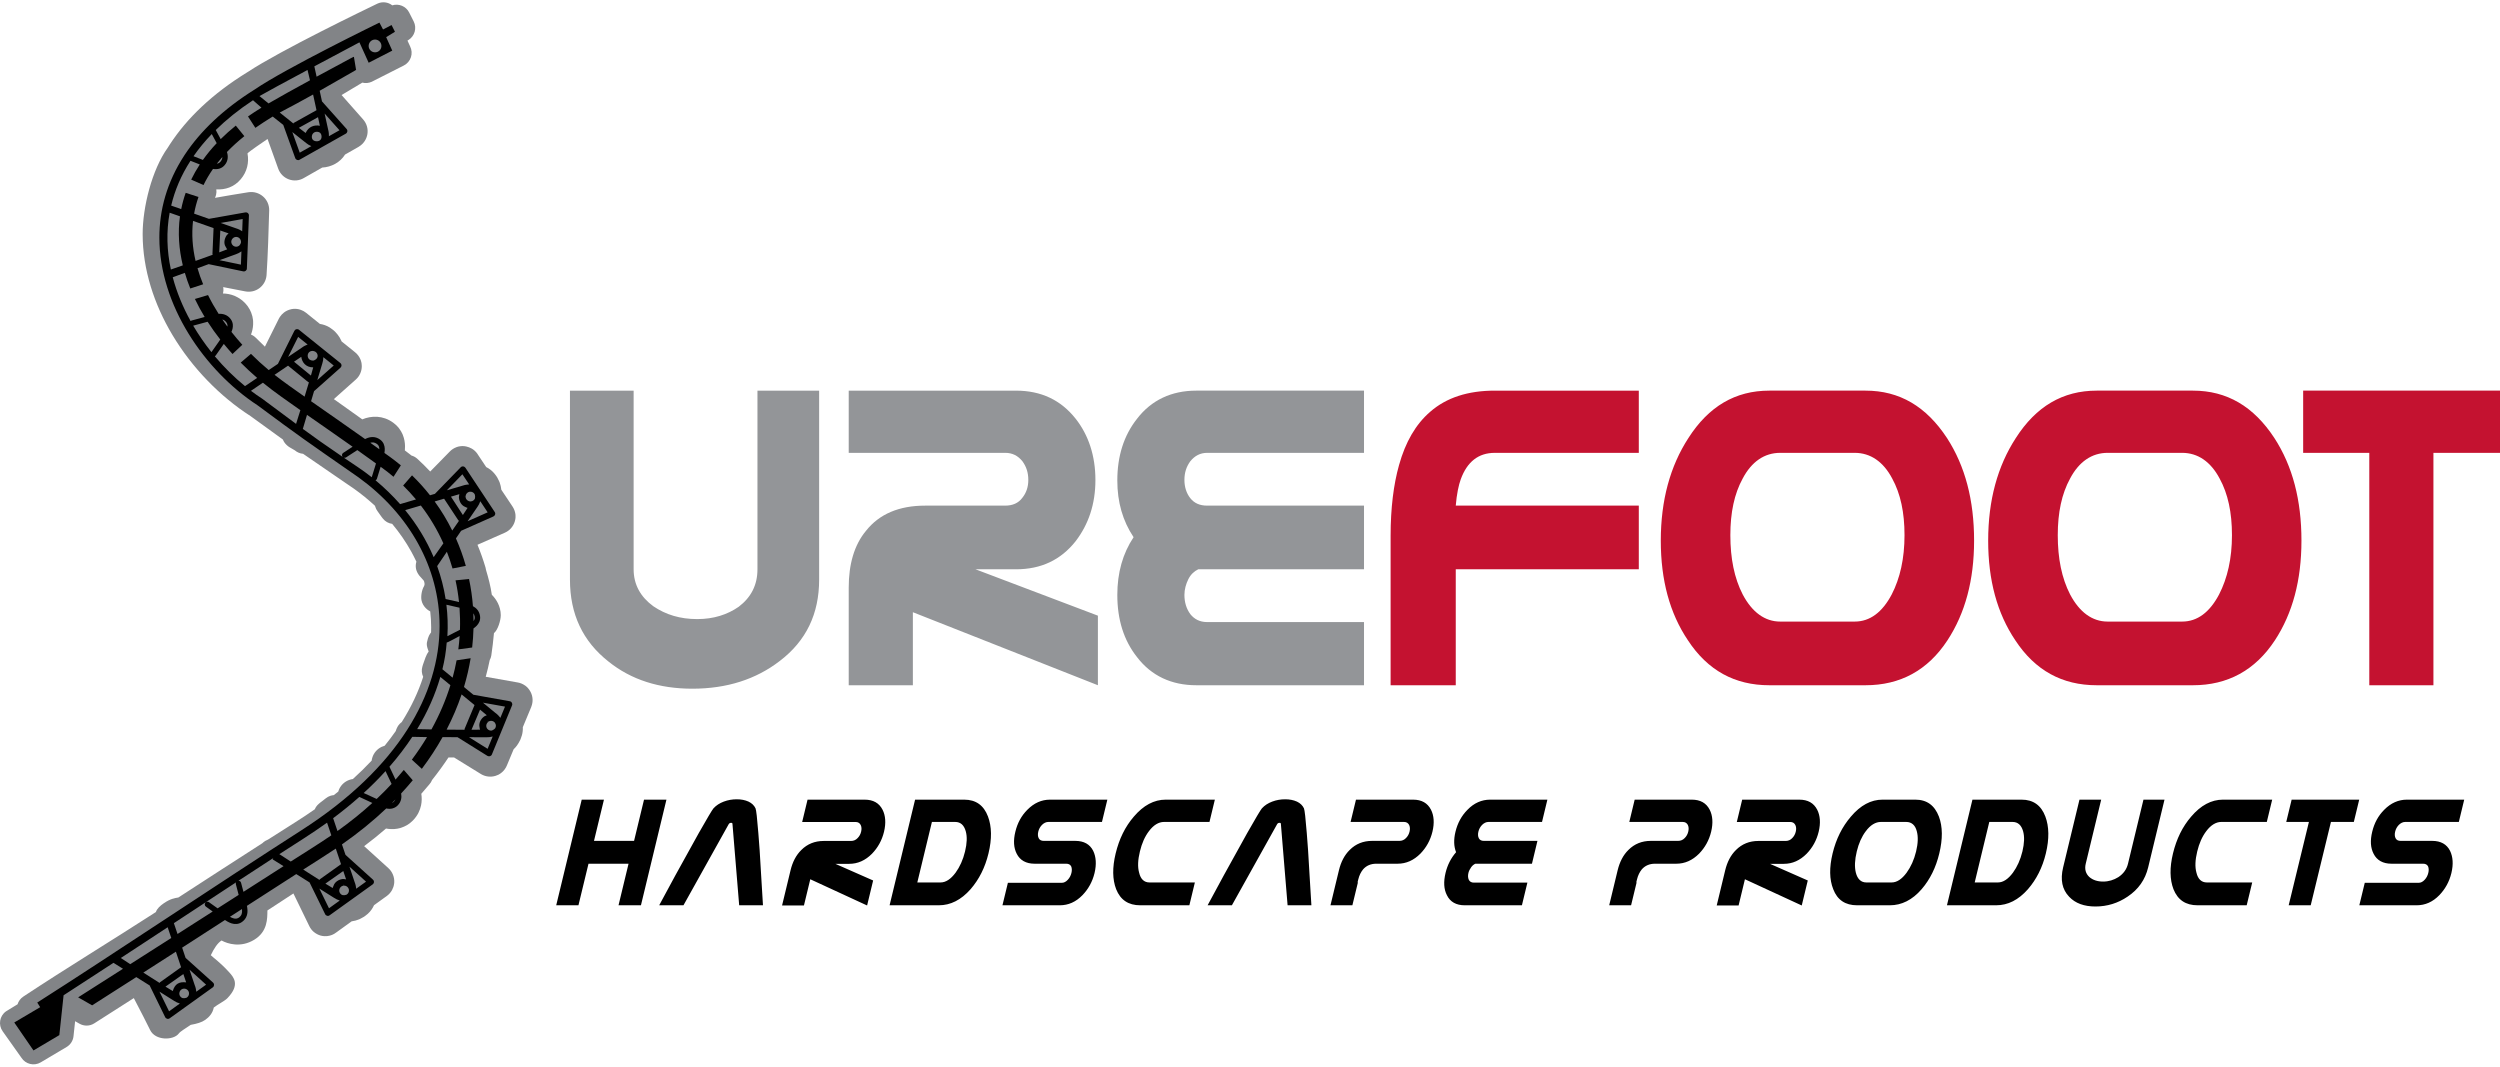 <?xml version="1.0" encoding="UTF-8"?>
<!DOCTYPE svg PUBLIC "-//W3C//DTD SVG 1.1//EN" "http://www.w3.org/Graphics/SVG/1.1/DTD/svg11.dtd">
<!-- Creator: CorelDRAW X7 -->
<svg xmlns="http://www.w3.org/2000/svg" xml:space="preserve" width="150px" height="64px" version="1.1" style="shape-rendering:geometricPrecision; text-rendering:geometricPrecision; image-rendering:optimizeQuality; fill-rule:evenodd; clip-rule:evenodd"
viewBox="0 0 459755 195312"
 xmlns:xlink="http://www.w3.org/1999/xlink">
 <defs>
  <style type="text/css">
   <![CDATA[
    .fil4 {fill:black;fill-rule:nonzero}
    .fil2 {fill:black;fill-rule:nonzero}
    .fil3 {fill:#828487;fill-rule:nonzero}
    .fil0 {fill:#939598;fill-rule:nonzero}
    .fil1 {fill:#C41230;fill-rule:nonzero}
   ]]>
  </style>
 </defs>
 <g id="Layer_x0020_1">
  <path class="fil0" d="M219993 125592c-4537,0 -8253,-1722 -10890,-5174 -2447,-3091 -3626,-6902 -3626,-11438 0,-4076 999,-7620 2993,-10614 -1994,-2989 -2993,-6436 -2993,-10433 0,-4446 1179,-8255 3626,-11347 2637,-3441 6353,-5174 10890,-5174l30852 0 0 11443 -28858 0c-1267,0 -2267,543 -3082,1539 -724,998 -1087,2084 -1087,3449 0,1268 363,2447 1087,3355 725,909 1725,1362 3082,1362l28858 0 0 11339 0 371 -30487 0c-728,362 -1359,906 -1815,1811 -452,906 -725,1898 -725,2899 0,1366 363,2547 1087,3540 725,906 1725,1455 3082,1455l28858 0 0 11617 -30852 0zm-52114 -13430l0 13430 -11797 0 0 -17965c0,-4263 997,-7812 3177,-10435 2448,-3092 6081,-4631 10887,-4631l14701 0c1361,0 2448,-454 3175,-1455 725,-906 1087,-1997 1087,-3263 0,-1365 -362,-2451 -1087,-3448 -817,-998 -1814,-1543 -3175,-1543l-28765 0 0 -11437 30760 0c4630,0 8255,1729 10979,5171 2361,2997 3629,6811 3629,11257 0,4445 -1268,8159 -3629,11251 -2724,3446 -6349,5176 -10979,5176l-7440 0 22504 8527 0 12795 -34027 -13430zm-24495 8980c-4359,3359 -9712,5085 -16060,5085 -6081,0 -11253,-1636 -15427,-4998 -4720,-3717 -7081,-8708 -7081,-15061l0 -34755 11710 0 0 32853c0,2817 1268,5078 3626,6802 2274,1543 4901,2358 8081,2358 2992,0 5532,-815 7618,-2267 2268,-1725 3446,-3988 3446,-6893l0 -32853 11344 0 0 34755c0,6266 -2359,11253 -7257,14974z"/>
  <path class="fil1" d="M447512 82854l0 42738 -11794 0 0 -42738 -12162 0 0 -11442 36199 0 0 11442 -12243 0zm-61918 42739c-6351,0 -11338,-2724 -14975,-8266 -3354,-4988 -4989,-11065 -4989,-18325 0,-7438 1725,-13701 5087,-18878 3718,-5805 8624,-8711 14877,-8711l17694 0c6259,0 11167,2906 14972,8711 3363,5177 4982,11440 4982,18878 0,7260 -1619,13337 -4882,18325 -3636,5542 -8722,8266 -15072,8266l-17694 0zm22502 -16699c1542,-2994 2367,-6628 2367,-10894 0,-4166 -727,-7612 -2271,-10427 -1640,-3088 -3995,-4719 -6896,-4719l-13697 0c-2909,0 -5270,1631 -6901,4719 -1544,2815 -2271,6261 -2271,10427 0,4266 727,7900 2271,10894 1721,3268 4077,4991 6901,4991l13697 0c2814,0 5075,-1723 6800,-4991zm-82712 16699c-6350,0 -11341,-2724 -14971,-8266 -3358,-4988 -4990,-11065 -4990,-18325 0,-7438 1726,-13701 5082,-18878 3719,-5805 8616,-8711 14879,-8711l17692 0c6263,0 11161,2906 14977,8711 3352,5177 4986,11440 4986,18878 0,7260 -1634,13337 -4896,18325 -3629,5542 -8708,8266 -15067,8266l-17692 0zm22508 -16699c1543,-2994 2353,-6628 2353,-10894 0,-4166 -723,-7612 -2265,-10427 -1631,-3088 -3994,-4719 -6900,-4719l-13699 0c-2904,0 -5263,1631 -6894,4719 -1543,2815 -2271,6261 -2271,10427 0,4266 728,7900 2271,10894 1721,3268 4080,4991 6894,4991l13699 0c2818,0 5085,-1723 6812,-4991zm-80174 -4626l0 21323 -11981 0 0 -27495c0,-5084 546,-9435 1546,-12981 1181,-4260 3086,-7526 5715,-9796 2996,-2634 6988,-3906 11888,-3906l26493 0 0 11442 -26493 0c-2992,0 -5082,1630 -6261,4893 -364,1003 -729,2642 -907,4811l33661 0 0 11338 0 371 -33661 0z"/>
  <path class="fil2" d="M442329 150731c-432,0 -824,196 -1189,554 -336,358 -553,746 -669,1236 -110,454 -89,880 83,1208 162,320 468,485 932,485l5795 0c1581,0 2675,617 3285,1823 535,1102 640,2471 248,4098 -383,1596 -1152,2962 -2221,4065 -1198,1238 -2588,1858 -4171,1858l-10538 0 1000 -4131 9887 0c438,0 791,-196 1126,-556 332,-353 558,-782 674,-1272 112,-447 90,-880 -45,-1199 -172,-326 -475,-487 -910,-487l-5825 0c-1551,0 -2672,-621 -3278,-1823 -573,-1106 -653,-2442 -254,-4069 383,-1594 1104,-2928 2211,-4034 1223,-1239 2614,-1855 4167,-1855l10538 0 -990 4099 -9856 0zm-13664 0l-3721 15327 -4050 0 3721 -15327 -4170 0 993 -4099 12427 0 -991 4099 -4209 0zm-24534 15327c-2170,0 -3636,-977 -4426,-2961 -685,-1792 -718,-3971 -90,-6573 645,-2668 1741,-4913 3340,-6766 1771,-2086 3725,-3126 5861,-3126l9043 0 -989 4099 -8361 0c-992,0 -1941,586 -2767,1692 -766,1011 -1311,2245 -1669,3741 -369,1529 -442,2831 -140,3905 272,1175 931,1790 1892,1790l8361 0 -1014 4199 -9041 0zm-12852 -1598c-1778,1207 -3750,1822 -5919,1822 -2074,0 -3697,-582 -4835,-1790 -1287,-1333 -1659,-3123 -1111,-5398l3006 -12462 3995 0 -2842 11778c-242,1008 -6,1824 651,2441 643,551 1467,846 2553,846 1020,0 1959,-295 2796,-816 927,-618 1522,-1429 1772,-2471l2843 -11778 3869 0 -3006 12462c-541,2245 -1780,4036 -3772,5366zm-21100 -4391c784,-1074 1373,-2376 1745,-3905 358,-1496 412,-2730 123,-3741 -319,-1106 -947,-1692 -1940,-1692l-4272 0 -2683 11128 4271 0c963,0 1880,-615 2756,-1790zm-12131 5989l4687 -19426 9042 0c2138,0 3586,1040 4363,3090 701,1856 740,4134 94,6802 -625,2602 -1738,4781 -3290,6573 -1748,1984 -3685,2961 -5854,2961l-9042 0zm-7420 -5989c782,-1074 1375,-2376 1745,-3905 358,-1496 408,-2730 125,-3741 -288,-1106 -951,-1692 -1942,-1692l-4662 0c-991,0 -1939,586 -2761,1692 -767,1011 -1313,2245 -1671,3741 -369,1529 -435,2831 -167,3905 303,1175 959,1790 1922,1790l4660 0c961,0 1882,-615 2751,-1790zm-9105 5989c-2165,0 -3631,-977 -4388,-2961 -711,-1792 -744,-3971 -118,-6573 643,-2668 1770,-4913 3360,-6766 1766,-2086 3690,-3126 5824,-3126l6022 0c2132,0 3553,1040 4352,3126 692,1853 708,4098 64,6766 -625,2602 -1704,4781 -3246,6573 -1712,1984 -3682,2961 -5847,2961l-6023 0zm-20628 -4788l-1162 4823 -4026 0 1555 -6454c369,-1536 1017,-2803 1990,-3753 1102,-1103 2472,-1659 4110,-1659l5019 0c463,0 874,-164 1210,-520 328,-328 542,-721 652,-1175 117,-490 93,-881 -73,-1239 -192,-360 -483,-556 -945,-556l-9821 0 987 -4105 10502 0c1578,0 2665,618 3299,1859 545,1076 650,2442 266,4041 -386,1597 -1139,2933 -2214,4046 -1228,1236 -2616,1857 -4190,1857l-2545 0 6946 3061 -1109 4597 -10451 -4823zm-16546 -2857c-993,0 -1824,355 -2419,1041 -396,488 -704,1104 -884,1851 -66,268 -102,426 -112,457 17,66 10,96 26,165l-999 4131 -4026 0c79,-325 182,-747 316,-1305 139,-580 314,-1298 532,-2209 221,-912 454,-1886 707,-2930 372,-1528 1017,-2795 1990,-3744 1102,-1103 2473,-1657 4111,-1657l5021 0c463,0 873,-164 1210,-518 327,-324 543,-720 651,-1174 117,-488 91,-879 -71,-1237 -194,-358 -486,-554 -948,-554l-9820 0 988 -4098 10502 0c1575,0 2661,618 3296,1856 547,1074 650,2438 267,4033 -385,1594 -1140,2928 -2214,4038 -1228,1233 -2616,1854 -4190,1854l-3934 0zm-34994 7645c-1550,0 -2668,-617 -3266,-1858 -571,-1103 -640,-2469 -250,-4101 352,-1459 1000,-2727 1937,-3803 -422,-1073 -459,-2309 -116,-3742 383,-1597 1116,-2961 2221,-4068 1192,-1238 2611,-1854 4161,-1854l10525 0 -987 4099 -9845 0c-431,0 -823,196 -1186,554 -336,358 -554,748 -670,1236 -110,454 -90,880 83,1208 165,320 467,485 932,485l9845 0 -977 4068 -36 131 -10403 0c-279,127 -540,320 -773,647 -235,330 -416,681 -503,1039 -117,490 -94,919 70,1272 167,327 463,520 927,520l9845 0 -1005 4167 -10529 0zm-16264 -7645c-991,0 -1822,355 -2417,1041 -398,488 -705,1104 -885,1851 -66,268 -101,426 -113,457 20,66 12,96 29,165l-999 4131 -4028 0c79,-325 183,-747 316,-1305 141,-580 315,-1298 532,-2209 221,-912 454,-1886 708,-2930 368,-1528 1018,-2795 1989,-3744 1102,-1103 2473,-1657 4111,-1657l5021 0c463,0 874,-164 1209,-518 328,-324 543,-720 653,-1174 116,-488 91,-879 -73,-1237 -193,-358 -485,-554 -946,-554l-9821 0 990 -4098 10500 0c1574,0 2662,618 3297,1856 547,1074 650,2438 265,4033 -384,1594 -1140,2928 -2213,4038 -1228,1233 -2616,1854 -4193,1854l-3932 0zm-16300 7645l-1231 -14934c7,-167 -71,-231 -260,-231 -149,0 -324,64 -424,231l-8328 14934 -4467 0c500,-911 1478,-2765 2974,-5500 1500,-2732 2934,-5335 4305,-7778 1552,-2730 2456,-4258 2708,-4551 509,-557 1129,-949 1884,-1236 782,-295 1561,-427 2395,-427 811,0 1518,132 2167,427 610,287 1037,713 1284,1236 135,323 303,1821 517,4518 158,1663 313,4230 516,7783 131,2148 242,3999 336,5528l-4376 0zm-27105 0c-2169,0 -3633,-977 -4426,-2961 -685,-1792 -717,-3971 -90,-6573 646,-2668 1742,-4913 3340,-6766 1773,-2086 3726,-3126 5864,-3126l9040 0 -989 4099 -8358 0c-997,0 -1944,586 -2770,1692 -769,1011 -1311,2245 -1667,3741 -370,1529 -443,2831 -140,3905 270,1175 927,1790 1893,1790l8357 0 -1012 4199 -9042 0zm-16889 -15327c-432,0 -823,196 -1186,554 -337,358 -553,746 -672,1236 -110,454 -88,880 84,1208 164,320 468,485 933,485l5791 0c1584,0 2677,617 3289,1823 533,1102 638,2471 250,4098 -387,1596 -1156,2962 -2223,4065 -1201,1238 -2590,1858 -4172,1858l-10538 0 999 -4131 9887 0c438,0 791,-196 1127,-556 332,-353 559,-782 675,-1272 111,-447 89,-880 -49,-1199 -169,-326 -470,-487 -907,-487l-5826 0c-1551,0 -2671,-621 -3279,-1823 -569,-1106 -650,-2442 -253,-4069 385,-1594 1106,-2928 2211,-4034 1224,-1239 2614,-1855 4164,-1855l10541 0 -991 4099 -9855 0zm-17067 9338c782,-1074 1375,-2376 1742,-3905 361,-1496 415,-2730 125,-3741 -320,-1106 -946,-1692 -1939,-1692l-4278 0 -2686 11128 4278 0c961,0 1882,-615 2758,-1790zm-12133 5989l4689 -19426 9043 0c2135,0 3585,1040 4360,3090 703,1856 741,4134 94,6802 -626,2602 -1737,4781 -3288,6573 -1748,1984 -3687,2961 -5855,2961l-9043 0zm-14586 -4788l-1165 4823 -4023 0 1555 -6454c367,-1536 1017,-2803 1990,-3753 1102,-1103 2472,-1659 4111,-1659l5020 0c461,0 874,-164 1208,-520 329,-328 545,-721 652,-1175 118,-490 93,-881 -74,-1239 -191,-360 -482,-556 -944,-556l-9822 0 990 -4105 10500 0c1578,0 2665,618 3299,1859 545,1076 648,2442 266,4041 -387,1597 -1140,2933 -2214,4046 -1228,1236 -2618,1857 -4192,1857l-2546 0 6949 3061 -1109 4597 -10451 -4823zm-13076 4788l-1232 -14934c7,-167 -70,-231 -260,-231 -150,0 -322,64 -425,231l-8327 14934 -4465 0c498,-911 1477,-2765 2972,-5500 1500,-2732 2937,-5335 4305,-7778 1553,-2730 2453,-4258 2708,-4551 510,-557 1129,-949 1884,-1236 782,-295 1563,-427 2397,-427 807,0 1518,132 2165,427 610,287 1037,713 1285,1236 133,323 303,1821 515,4518 159,1663 315,4230 517,7783 132,2148 241,3999 336,5528l-4375 0zm-22188 0l1843 -7645 -7365 0 -1848 7645 -4089 0 4689 -19426 4090 0 -1831 7582 7369 0 1831 -7582 4123 0 -4689 19426 -4123 0z"/>
  <path class="fil3" d="M75251 1885l830 1638c607,1210 193,2706 -984,3420l-162 97 485 1061c652,1293 132,2869 -1161,3522l-5900 2990c-564,257 -1171,297 -1728,156l-3814 2283 3960 4484c1392,1576 976,3962 -796,5018l-44 25 3 6 -2484 1414c-900,1446 -2518,2302 -4199,2391l-3352 1909c-1760,1056 -4057,231 -4750,-1728l-1950 -5435 -180 121c-670,460 -3131,2116 -3511,2526 317,1691 -82,3392 -1242,4755 -1243,1473 -2882,1953 -4464,1865l-31 -2c50,325 37,665 -44,1004 -47,197 -117,384 -204,557 2043,-351 4084,-719 6126,-1029 2031,-329 3890,1247 3848,3335 -118,3907 -230,8034 -487,11924 -164,1954 -1967,3369 -3975,2960l-4000 -779c75,394 58,796 -45,1175 687,15 1415,139 2128,428 95,40 188,84 276,132 795,373 1537,944 2142,1776l54 79c246,343 441,713 593,1095 184,464 294,927 342,1367l14 249 6 99c29,687 -70,1314 -239,1882 -46,152 -99,303 -155,450 331,132 640,334 903,604 546,557 1098,1098 1659,1620l2560 -5144c58,-118 124,-230 197,-334 201,-301 452,-573 742,-797 378,-292 837,-510 1352,-614l22 -5 -2 -5c458,-89 933,-81 1387,25 124,29 243,67 359,111 340,122 660,298 951,532l2542 2048c601,89 1220,293 1823,664l-3 6 24 15c181,115 358,241 524,375l202 164c192,170 370,355 527,547 65,71 126,143 184,221 126,158 245,327 355,507l0 9c111,183 210,373 297,571l56 136 2453 1976c226,169 432,386 614,632l8 11c169,227 310,481 415,747l65 184c38,115 69,231 93,348l35 209c19,129 29,267 31,410l0 10 0 57c-3,452 -98,895 -278,1301 -180,424 -462,811 -826,1133l-4036 3594 1217 863c1262,897 2553,1813 4016,2863 801,-335 1752,-543 2766,-472 964,70 1955,384 2891,1060l121 93c341,255 632,533 876,827l166 224c233,311 423,639 571,973l76 189c271,683 381,1362 394,2006 6,291 -7,562 -29,813 337,250 658,497 962,738l255 204c389,108 760,307 1077,599 821,753 1610,1533 2368,2337l3590 -3668c344,-357 766,-630 1223,-801l13 -4 -2 -5c456,-168 955,-235 1465,-182 117,12 233,32 344,58 350,76 686,204 994,384l3 -7c407,236 766,563 1045,965l125 198 1497 2244c539,268 1060,653 1515,1193l0 10c232,275 405,519 527,729l0 10c116,201 214,393 291,568 104,199 184,412 234,636l96 338c56,226 94,454 116,681l0 2 2053 3078 91 147c112,185 204,377 272,565l68 214c64,212 106,422 123,617 11,132 12,263 4,391l-5 154c-14,184 -48,360 -97,531l-36 127 7 2c-142,475 -381,896 -695,1249 -317,356 -705,636 -1140,827l-5029 2219c564,1369 1057,2767 1479,4191 42,143 71,286 88,429 469,1584 828,2935 1071,4574 734,735 1643,2050 1643,3759 0,945 -528,2716 -1251,3299 -75,926 -327,3108 -490,4112 -49,305 -149,588 -291,844 -206,1022 -450,2046 -734,3071 1951,342 3900,694 5848,1037 493,77 968,274 1387,571l11 0c388,277 728,661 981,1132l6 13c228,419 354,888 380,1367 24,460 -52,934 -233,1389l-16 38 5 2 -1547 3717c21,471 -27,970 -167,1487l-10 22c-63,228 -141,448 -227,657l-80 191c-94,203 -199,395 -309,573 -79,152 -173,298 -282,434 -100,139 -209,274 -327,406l-5 -3c-86,97 -183,196 -284,294l-1224 2936c-101,265 -250,529 -434,776 -144,196 -314,375 -500,533 -200,176 -418,322 -640,435 -169,85 -344,153 -521,205 -450,139 -906,180 -1348,129l-10 -1c-455,-52 -897,-200 -1300,-434l-4981 -3075 -1025 -1c-927,1398 -1933,2782 -3018,4148 -116,297 -287,575 -512,819 -475,576 -964,1147 -1467,1716 105,666 109,1389 -44,2123 -195,941 -638,1878 -1433,2715l-144 142c-295,293 -599,531 -903,720l-207 117c-296,165 -595,297 -891,396l-223 73 3 6c-782,220 -1521,245 -2197,165 -153,-18 -303,-42 -448,-69 -1277,1103 -2618,2186 -4025,3245l4442 4028c370,329 658,741 849,1205 189,456 274,950 244,1440l-22 215c-51,411 -179,798 -365,1149 -232,434 -553,807 -943,1097l-2387 1723c-250,560 -616,1103 -1140,1580 -166,151 -351,296 -545,431l-180 126c-167,107 -340,202 -518,286 -165,100 -344,180 -533,241 -165,66 -332,122 -500,167 -169,47 -354,82 -555,111 -52,12 -99,21 -145,29l-2855 2061c-231,180 -484,325 -751,432 -251,105 -534,174 -827,211l-104 11 1 9c-102,9 -251,10 -443,2l-30 -1c-224,-10 -457,-41 -696,-109l-31 -9c-427,-126 -820,-336 -1166,-615l-10 0c-359,-296 -662,-672 -877,-1119l-2919 -6001c-1542,1007 -3147,2057 -4783,3128 -22,1481 56,3876 -2425,5387 -2481,1510 -4901,751 -6011,133 -739,483 -1381,1454 -1973,2709 497,479 1781,1381 3299,3050 871,958 2190,2338 -263,4869 -477,494 -1757,1126 -2490,1703 -193,1023 -836,1753 -1565,2264 -655,460 -1499,708 -2673,920 -1142,791 -1871,1167 -2203,1602 -977,1271 -4299,1346 -5266,-658 -606,-1255 -1583,-3144 -2997,-5863 -2364,1535 -4641,2944 -7266,4639 -853,550 -1906,541 -2728,66l-802 -457 -293 2764c-91,857 -585,1574 -1274,1981l-4758 2824c-1217,720 -2781,342 -3540,-839l-3463 -4884c-838,-1179 -561,-2816 618,-3654l2124 -1302c176,-572 548,-1087 1090,-1436 7976,-5272 16297,-10319 24352,-15527 215,-656 814,-1177 1453,-1616 1210,-835 2005,-947 2680,-1062 5176,-3353 10557,-6849 15448,-9984 145,-147 309,-278 492,-391l130 -79 4 5c136,-83 280,-154 428,-211 1759,-1126 3445,-2198 5027,-3193 1236,-780 2422,-1569 3558,-2367 157,-381 407,-731 746,-1012l256 -216 1042 -805c235,-189 507,-341 810,-441 214,-72 432,-115 647,-130 276,-218 550,-438 820,-657 32,-109 70,-218 114,-324l61 -147c379,-806 1053,-1382 1836,-1666 218,-80 444,-136 675,-167 1236,-1119 2385,-2249 3449,-3385 30,-224 83,-445 157,-657 274,-782 843,-1460 1637,-1852l44 -22c182,-86 368,-153 556,-204 730,-898 1411,-1799 2042,-2703l0 -2c51,-184 117,-367 206,-545l42 -83c157,-334 389,-639 692,-892 50,-42 100,-81 151,-117 1760,-2779 3064,-5567 3953,-8329 -272,-570 -343,-1241 -145,-1892l21 -70c22,-94 49,-188 82,-281l466 -1318c106,-296 354,-813 571,-1066 62,-74 -462,-950 -301,-1732 245,-1189 512,-1483 756,-1809 11,-315 16,-630 16,-944 0,-1042 -59,-1900 -172,-2922 -407,-181 -1374,-882 -1603,-2039 -149,-748 47,-1907 464,-2600 181,-302 74,-674 -17,-962l-33 -54 -637 -721c-172,-173 -322,-374 -444,-599 -405,-654 -495,-1449 -273,-2167 -295,-632 -614,-1256 -954,-1871 -985,-1776 -2156,-3477 -3500,-5086 -657,-87 -1280,-421 -1719,-984l-218 -278 -747 -1050c-190,-248 -337,-533 -430,-850 -15,-51 -29,-102 -41,-153 -1197,-1110 -2488,-2161 -3864,-3143l-1498 -1023c-3615,-2472 -5898,-4031 -7870,-5404 -268,-21 -537,-85 -797,-193 -266,-110 -503,-259 -709,-436l-980 -573c-163,-99 -318,-214 -463,-349l-107 -101c-290,-271 -513,-603 -656,-970 -1593,-1141 -3408,-2458 -5961,-4319 -5599,-3596 -10740,-8853 -14373,-14944 -3358,-5632 -5447,-12005 -5455,-18489 -7,-4956 1699,-11870 4621,-15922 146,-203 266,-424 404,-635 3106,-4748 7755,-9260 14251,-13254l92 -54c5933,-3930 21649,-11506 23580,-12437l193 -94c933,-450 1997,-299 2761,299 1200,-373 2530,164 3115,1324z"/>
  <path class="fil4" d="M60327 23326l-628 -2870 2734 3070 -1955 1105 5 -68c0,-61 0,-112 0,-165 0,-519 -123,-940 -156,-1072zm-171 144669c63,20 134,20 195,15 94,-15 189,-47 264,-109l7928 -5690c133,-98 222,-250 226,-425 14,-165 -55,-330 -184,-444l-5047 -4556 -652 -1926c3022,-2106 5733,-4317 8150,-6612 373,82 788,105 1214,-18l5 -9c326,-91 646,-275 915,-562 639,-676 732,-1483 600,-2163 742,-803 1454,-1610 2135,-2427l-1644 -1903c-486,595 -996,1189 -1521,1776 -528,-1133 -1099,-2306 -1099,-2315l-24 -46c1582,-1813 2984,-3650 4203,-5502l2709 52c-840,1399 -1765,2782 -2789,4151l1836 1681c1440,-1913 2711,-3859 3811,-5827l2748 9 5506 3439c292,169 689,66 817,-261l3710 -9028c133,-321 -65,-709 -419,-760l-6696 -1195 -1728 -1422c529,-1770 939,-3536 1227,-5297l-2583 387c-198,1062 -443,2126 -731,3192l-1880 -1548c430,-1747 652,-3188 794,-4917 85,57 2279,-1145 2374,-1194 -52,813 -132,1634 -241,2456l2546 -345c132,-1176 217,-2347 246,-3508 406,-279 845,-662 1081,-1233l0 0c0,0 0,-4 5,-4 123,-317 179,-685 112,-1072 -132,-902 -693,-1464 -1302,-1785 -129,-1695 -373,-3363 -718,-5001l-2484 250c289,1309 501,2640 642,3991 -1001,-236 -2077,-473 -2464,-557 -321,-2069 -846,-4089 -1554,-6054l1784 -2634c393,1005 743,2029 1040,3073l2446 -477c-486,-1733 -1096,-3419 -1819,-5052l955 -1402 5935 -2636c156,-70 268,-198 316,-359 24,-66 24,-132 24,-193 -9,-94 -43,-194 -95,-264l-5392 -8141c-94,-137 -245,-227 -420,-245 -165,-20 -336,43 -454,170l-4731 4873 -906 264c-1016,-1289 -2121,-2512 -3306,-3664l-1633 1874c830,813 1619,1667 2361,2555l-2923 860c-1369,-1550 -2877,-3013 -4515,-4373 119,-57 208,-161 255,-293 0,-5 336,-1072 680,-2200l298 217c712,515 1408,1057 2072,1624l1351 -2102c-637,-523 -1294,-1038 -1968,-1529l-1054 -755c86,-487 118,-1068 -128,-1634l0 -9c-141,-313 -363,-605 -689,-827 -869,-632 -1822,-510 -2526,-184 -70,33 -142,66 -217,99 -4099,-2913 -6648,-4646 -9930,-6955l548 -1851 4858 -4316c128,-114 195,-269 195,-430 -6,-71 -20,-137 -43,-194 -38,-89 -100,-170 -170,-230l-7602 -6111c-138,-109 -307,-146 -473,-113 -170,33 -307,147 -382,293l-3031 6082 -1691 1142c-1123,-935 -2219,-1936 -3263,-2984l-1888 1610c978,987 1988,1922 3026,2815l-2234 1510c-1978,-1610 -3853,-3461 -5552,-5486 61,-33 118,-86 161,-142 4,-10 764,-1077 1491,-2134 520,632 1054,1251 1601,1854l1803 -1694c-694,-770 -1364,-1558 -2001,-2371 175,-386 302,-839 254,-1341l0 -14c-32,-335 -155,-685 -391,-996 -600,-821 -1474,-1024 -2220,-967 -717,-1124 -1374,-2277 -1949,-3453l-2413 714c533,1128 1137,2234 1794,3314 -1190,312 -2399,653 -2404,653 -70,18 -132,50 -184,93 -1421,-2564 -2545,-5274 -3282,-8046l2224 -817c284,973 619,1931 1001,2881l2366 -775c-406,-978 -751,-1963 -1038,-2955l2049 -751 6355 1327c335,84 676,-180 676,-525l377 -9741c10,-183 -66,-335 -188,-458 -132,-104 -307,-146 -468,-118l-6696 1185 -2728 -958c183,-1025 448,-2045 806,-3065l-2356 -760c-349,991 -624,1992 -822,2993l-1845 -646c656,-2777 1808,-5539 3551,-8240 482,193 1105,444 1708,675 -599,921 -1128,1847 -1581,2786l2267 1001c485,-996 1067,-1988 1747,-2965 392,61 821,67 1256,-76l9 -9c316,-113 628,-316 883,-619 670,-775 651,-1696 416,-2408 944,-987 2006,-1959 3202,-2913l-1574 -1941c-1005,812 -1935,1639 -2781,2484 -335,-628 -680,-1256 -906,-1672 1922,-1888 4192,-3725 6851,-5477l1554 1365c-869,528 -1691,1071 -2475,1615l1355 2096c1044,-741 2107,-1402 3192,-2078l1937 1535 2204 6110c123,322 510,482 799,297l8499 -4792c312,-184 392,-586 146,-864l-4524 -5072 -424 -1954c3173,-1808 6544,-3741 6544,-3741 250,-122 123,-245 123,-245l-368 -2234 -128 0c-4,6 -3102,1653 -6738,3632l-415 -1903c2923,-1558 5935,-3164 8291,-4415l1700 3754 4339 -2228 -1119 -2480 1615 -991 -624 -1237 -1567 816 -666 -1265c-9,10 -17136,8334 -22957,12314 -5804,3632 -9982,7683 -12802,11928 -51,47 -94,109 -121,179l-5 15c-3202,4901 -4594,10058 -4585,15114 14,12371 8286,24446 18089,30853 7919,5870 8419,6191 18557,13244 9330,6758 14888,16594 14888,27312 -5,12363 -7400,26032 -25432,37591 -14930,9566 -35031,23062 -48559,31665l538 855 -4764 2813 3532 5143 4758 -2823 780 -7324c2880,-1860 5968,-3872 9175,-5968l1751 1094c-2833,1805 -5590,3566 -8249,5256l2573 1469c2663,-1696 5374,-3429 8122,-5194l2460 1539 2848 5826c75,152 212,261 378,302 56,25 127,25 188,15 95,-10 185,-52 264,-104l7929 -5690c136,-94 218,-255 231,-425 10,-165 -56,-335 -184,-453l-5053 -4542 -632 -1885 7876 -5080c189,118 340,218 457,283 449,251 1021,505 1692,445l4 0c340,-29 690,-157 1006,-388 873,-633 1058,-1568 967,-2342 -4,-118 -23,-236 -41,-363l-48 -241c3013,-1941 6039,-3892 9071,-5841l2451 1534 2861 5837c71,151 208,259 367,301zm-8011 -9132l-7371 4722c-237,-906 -440,-1661 -444,-1672 -57,-226 -261,-368 -482,-363 2201,-1440 4363,-2847 6459,-4211l-122 118 -39 175 -117 -86 2116 1317zm-775 -2209c2939,-1906 5933,-3746 8777,-5790l784 2329c-2440,1662 -4972,3228 -7460,4820 -992,-642 -1767,-1142 -2101,-1359zm4396 2837c1995,-1279 4019,-2539 5987,-3858l964 2866 -3929 2802 -10 112c-963,-608 -2011,-1279 -3012,-1922zm5500 -9448c1719,-1285 3325,-2588 4817,-3914l14 4c4,5 1205,576 2379,1105 -1945,1776 -4079,3499 -6416,5161l-794 -2356zm-2536 12942c1521,954 2651,1663 2730,1719 297,193 643,368 1025,477l-1983 1426 -1772 -3622zm6768 33l-5 -70c0,-57 -10,-104 -15,-157 -57,-514 -226,-921 -273,-1042l-940 -2795 3051 2757 -1818 1307zm-4146 -580c-100,189 -141,353 -170,448 -344,-207 -812,-481 -1342,-812l3292 -2318 515 1540c-123,-15 -321,-77 -534,-77 -28,5 -71,5 -108,10 -761,90 -1436,563 -1653,1209zm2823 845c20,363 -170,680 -471,841 -71,27 -195,52 -312,66l-100 14c-80,0 -202,-10 -325,-24 -289,-95 -530,-388 -577,-741l0 0c-28,-533 331,-939 798,-992l9 0 15 -325 19 325c482,-32 887,331 939,794l5 42zm2706 -17873c1449,-1326 2791,-2666 4019,-4028 241,507 717,1498 1114,2358 -864,930 -1780,1854 -2744,2762l-2389 -1092zm5204 1828c212,-213 420,-420 623,-632 -57,123 -146,244 -259,373 -119,132 -237,207 -364,259zm4632 -13575c1931,-3187 3342,-6403 4263,-9604l1852 1525c-840,2715 -1998,5439 -3485,8131l-2630 -52zm8173 -6385l2380 1956 -1856 4448 43 99c-1058,0 -2210,-14 -3324,-28 1110,-2144 2025,-4307 2757,-6475zm6200 3391l-2276 -1874 4057 727 -855 2073 -43 -62c-34,-42 -66,-80 -94,-118 -326,-416 -680,-671 -789,-746zm-4835 4481c1794,5 3130,5 3229,9 355,10 742,-28 1124,-146l-935 2271 -3418 -2134zm1931 -1856c20,213 71,378 100,468 -401,14 -946,19 -1574,19l1569 -3703 1246 1030c-104,57 -307,109 -486,221 -28,25 -57,43 -85,68 -604,471 -925,1236 -770,1897zm2847 -774c209,298 213,666 48,958 -151,194 -378,341 -600,435 -298,76 -656,-43 -874,-321l-4 0c-298,-425 -198,-916 156,-1265 -227,-416 -180,-322 28,-20 396,-278 930,-203 1223,171l23 42zm-8754 -15950c114,-1931 52,-3867 -184,-5784 585,127 1567,348 2413,547 98,1350 127,2706 80,4056 -769,397 -1534,799 -2309,1181zm4774 -4208c118,161 198,364 246,628 32,218 0,383 -62,544 -33,89 -86,179 -146,264 -4,-482 -14,-958 -38,-1436zm-51261 68331l-939 -2791 3050 2754 -1818 1306 0 -70c-4,-62 -15,-103 -15,-156 -60,-524 -230,-930 -278,-1043zm-3144 -9359l-671 -1988c3824,-2517 7679,-5052 11427,-7503 -47,99 -61,217 -29,334 0,0 251,946 515,1970l-3867 2474c-849,-600 -1581,-1123 -1586,-1128 -223,-166 -534,-114 -689,113 -161,222 -114,524 107,690 11,4 562,405 1262,907l-6469 4131zm-1814 -1237l662 1974 -7542 4815c-745,-481 -1354,-881 -1738,-1133 2815,-1841 5705,-3739 8618,-5656zm1512 4491l958 2861 -3924 2800 -15 100c-962,-605 -2006,-1271 -3007,-1913 1978,-1271 3976,-2555 5988,-3848zm-3023 7351c1516,950 2645,1658 2725,1715 302,193 647,363 1035,467l-1989 1435 -1771 -3617zm2451 -109c-349,-207 -817,-482 -1345,-812l3291 -2318 514 1534c-1316,-156 -2070,290 -2460,1596zm2988 398c25,363 -169,675 -471,840 -71,28 -189,52 -316,61l-95 18c-80,0 -203,-9 -321,-27 -292,-94 -539,-387 -581,-732l0 0c-27,-535 330,-945 794,-997l14 0 28 0c486,-33 897,326 948,794l0 43zm50237 -93319l-2820 830 2857 -2946 1248 1875 -72 0c-56,0 -108,4 -160,14 -525,38 -930,194 -1053,227zm-10487 4481l2884 -850c1649,2144 3036,4481 4142,6956 -733,1043 -1374,1954 -1786,2540 -1302,-3074 -3064,-5983 -5240,-8646zm5425 -1596l1733 -509 2644 4017 108 29c-401,585 -821,1199 -1251,1813 -926,-1874 -2006,-3664 -3234,-5350zm6058 3636c1010,-1483 1761,-2583 1823,-2664 203,-288 388,-632 510,-1014l1355 2044 -3688 1634zm-454 -2639c184,109 355,150 450,183 -218,340 -515,793 -865,1313l-2195 -3376 1554 -458c-15,123 -86,321 -91,539 5,23 0,60 5,98 61,765 505,1460 1142,1701zm955 -2791c363,-5 675,193 821,505 23,71 48,189 57,312l0 103c0,72 -9,199 -28,326 -109,279 -407,515 -760,539l0 9c-529,5 -930,-368 -964,-836l0 -9 -325 -29 330 0c-14,-491 359,-888 821,-920l48 0zm-29304 -25853c341,-118 812,29 1024,298 368,477 232,1114 -405,1374 0,104 -921,175 -1162,-496 -171,-477 27,-1019 543,-1176zm-11040 7301l2195 -1492c2197,1784 4585,3423 6894,5052 -316,1014 -594,1903 -792,2521 -1644,-1214 -3514,-2621 -6243,-4641 -694,-449 -1379,-931 -2054,-1440zm9543 7001l765 -2582c2748,1927 5062,3508 8386,5861 -902,580 -1723,1123 -1729,1133 -231,146 -292,448 -141,678 19,29 38,48 57,72 -3301,-2243 -5261,-3636 -7338,-5162zm7507 5275c147,62 317,53 463,-47l0 0c0,0 1039,-684 2050,-1331 1034,731 2162,1543 3427,2455l-164 557c-316,1029 -605,1956 -609,1965l-5 18c-1662,-1321 -3414,-2427 -5162,-3617zm6564 -1530l-1666 -1194c410,-118 764,-95 1208,207 180,123 283,269 355,426 70,159 98,354 103,561zm-19274 -13689l2483 -1685 3740 3051 109 -20c-255,855 -534,1767 -808,2668 -1846,-1308 -3744,-2620 -5524,-4014zm7110 -1369c-98,382 -244,912 -419,1507l-3112 -2551 1336 -901c113,968 807,1945 2195,1945zm-1019 -4192l-66 18c-57,29 -105,43 -152,62 -486,193 -831,463 -929,537l-2447 1653 1842 -3683 1752 1413zm1775 6525c510,-1719 892,-2993 926,-3084 108,-339 184,-723 184,-1123l1907 1535 -3017 2672zm-19473 -5133c-1228,-1540 -2356,-3173 -3357,-4872 226,-63 1515,-421 2654,-719 722,1119 1501,2211 2327,3268l-472 685c-529,760 -1024,1458 -1152,1638zm2937 -4693c-321,-430 -633,-870 -935,-1313 269,67 500,217 737,520 136,179 189,344 207,514 11,90 5,184 -9,279zm1539 -18095l-2781 -973 4048 -721 -86 2252 -62 -37c-41,-34 -89,-68 -132,-86 -443,-278 -868,-396 -987,-435zm-12159 -2856l1894 666c-415,3012 -184,6063 524,9018l-2195 765c-742,-3451 -855,-6969 -223,-10449zm4298 1506l3777 1321 -208 4822 76 75c-1015,369 -2116,761 -3178,1139 -566,-2432 -746,-4878 -467,-7357zm4863 7224c1686,-613 2937,-1066 3035,-1095 332,-118 682,-283 1003,-525l-95 2442 -3943 -822zm1176 -2403c80,189 194,326 250,407 -377,150 -882,344 -1468,560l193 -4022 1526 533c-81,86 -255,218 -384,388 -391,647 -576,1463 -117,2134zm2403 -1714c293,208 420,557 373,893 -56,207 -208,490 -415,614 -250,164 -638,198 -935,0 -402,-266 -566,-808 -293,-1233 264,-420 794,-566 1228,-298l42 24zm7503 -23034c2087,-1109 4052,-2133 6134,-3314l628 2885 -4207 2347 -28 109c-813,-643 -1681,-1347 -2527,-2027zm2313 3589c1408,1115 2452,1941 2527,2007 274,227 600,434 973,581l-2134 1204 -1366 -3792zm2452 171c-331,-246 -756,-573 -1247,-950l3523 -1955 339 1578c-967,-204 -2091,131 -2615,1327zm2927 721c-14,516 -392,803 -878,803 -524,0 -926,-278 -912,-844 15,-539 425,-903 898,-903 600,0 902,355 892,944zm9841 -15553c-657,0 -1181,-525 -1181,-1171 0,-656 524,-1180 1181,-1180 646,0 1171,524 1171,1180 0,646 -525,1171 -1171,1171zm-33389 19105c958,-1384 2073,-2744 3358,-4080 254,472 594,1096 905,1681 -953,1005 -1793,2031 -2540,3079l-1723 -680zm6695 139871l2215 -1426 9 113c43,628 -28,1039 -566,1455 -180,122 -340,174 -515,198 -334,33 -746,-118 -1114,-321l-29 -19zm-2403 -138503c317,-410 656,-817 1011,-1227 0,288 -94,553 -335,855 -142,175 -289,260 -448,321 -72,23 -148,42 -228,51zm16674 -17229l453 1898c-2749,1497 -5634,3093 -7626,4254l-1663 -1351c1144,-670 4788,-2634 8836,-4801z"/>
 </g>
</svg>
